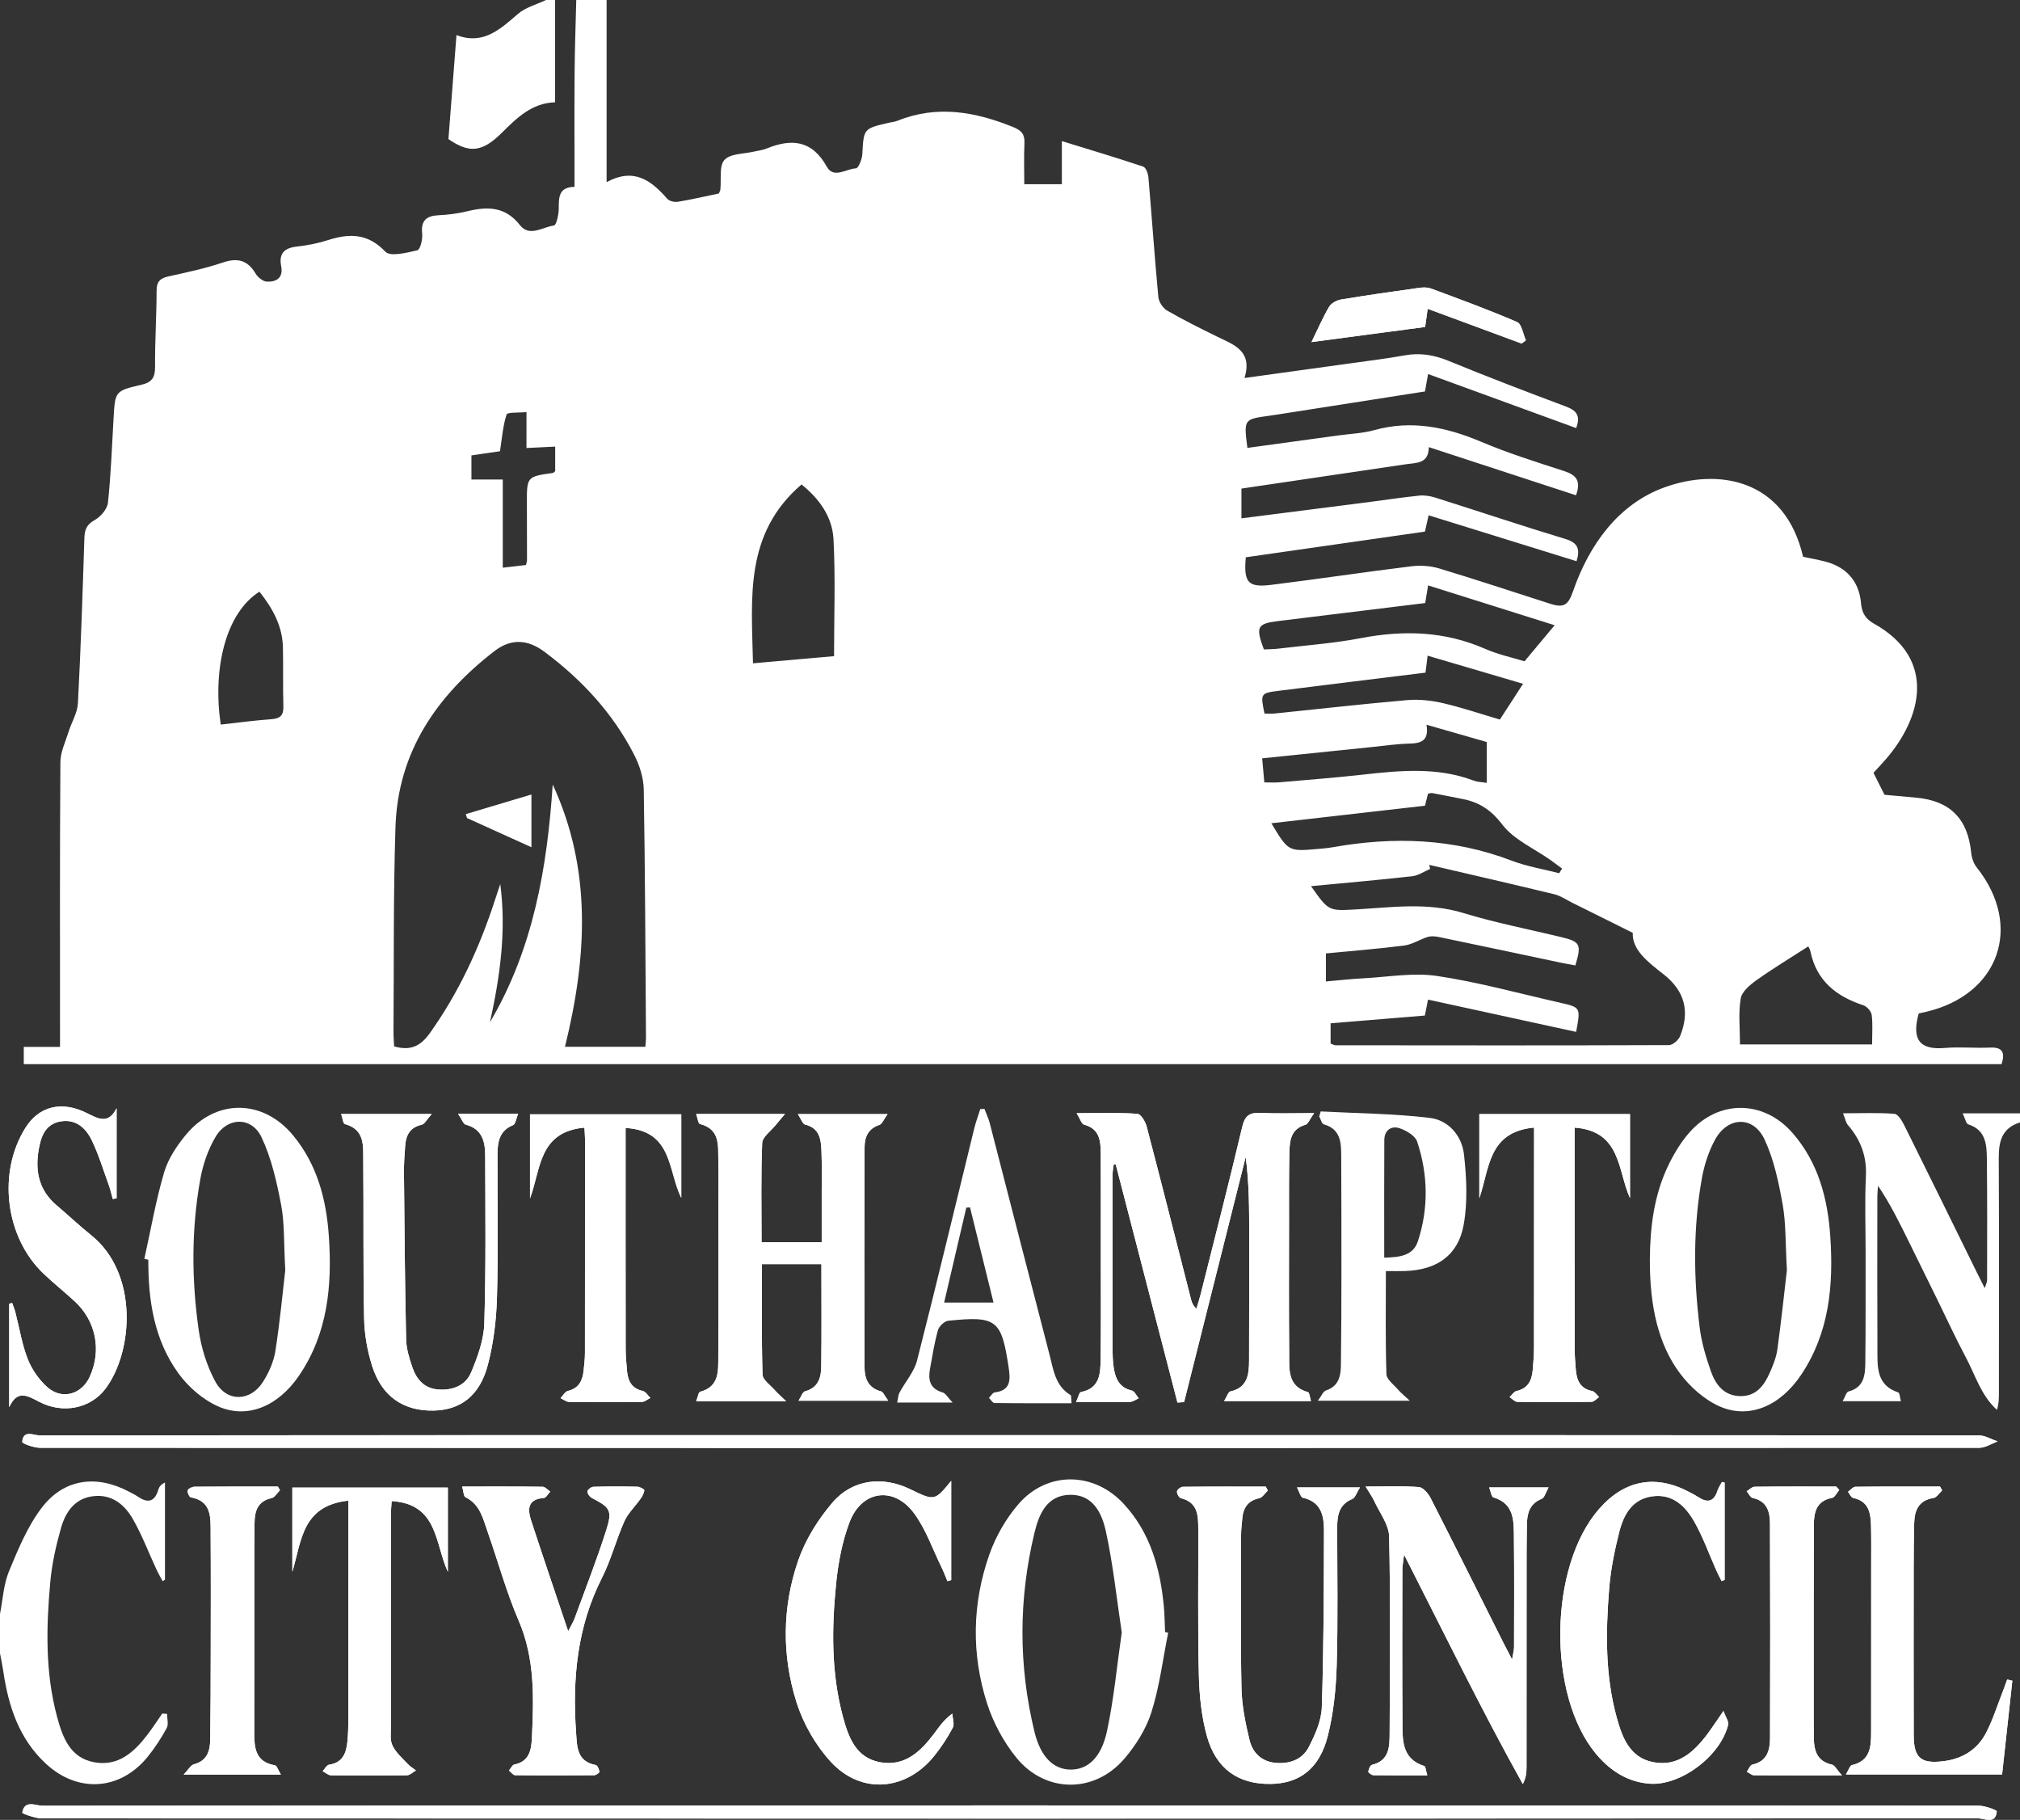 <?xml version="1.0" encoding="utf-8"?>
<!-- Generator: Adobe Illustrator 16.0.4, SVG Export Plug-In . SVG Version: 6.00 Build 0)  -->
<svg version="1.2" baseProfile="tiny" id="Layer_1" xmlns="http://www.w3.org/2000/svg" xmlns:xlink="http://www.w3.org/1999/xlink"
	 x="0px" y="0px" width="470.054px" height="423.399px" viewBox="0 0 470.054 423.399" xml:space="preserve">
<rect x="0" y="0" width="470.054" height="423.399" fill="#333333" stroke="none"/>
<path fill="#FFFFFF" d="M305.791,258.97c-4.941,0-8.697,0.14-12.438-0.049c-2.517-0.127-3.655,0.572-4.283,3.229
	c-3.084,13.033-6.427,26.006-9.689,38.996c-0.281,1.12-0.649,2.219-0.978,3.327c-0.868-0.831-1.075-1.491-1.246-2.161
	c-3.431-13.432-6.825-26.875-10.345-40.283c-0.295-1.127-1.364-2.857-2.166-2.909c-4.406-0.285-8.84-0.137-14.114-0.137
	c0.846,1.37,1.145,2.507,1.705,2.654c3.801,1.008,3.894,3.985,3.908,6.988c0.036,7.993,0.019,15.987,0.018,23.981
	c-0.002,7.875,0.059,15.753-0.047,23.627c-0.045,3.32-0.166,6.768-4.582,7.627c-0.402,0.078-0.604,1.18-1.147,2.334
	c4.598,0,8.575,0.041,12.549-0.039c0.684-0.014,1.357-0.542,2.036-0.832c-0.528-0.625-0.96-1.658-1.599-1.807
	c-2.962-0.688-3.845-2.869-4.228-5.431c-0.206-1.388-0.241-2.812-0.243-4.22c-0.021-13.519-0.021-27.037-0.008-40.557
	c0-0.807,0.178-1.613,0.272-2.422c0.157,0.016,0.314,0.029,0.472,0.045c4.786,18.461,9.572,36.921,14.357,55.382
	c0.516-0.04,1.03-0.079,1.545-0.118c4.778-19.008,9.557-38.016,14.334-57.023c0.812,6.145,0.814,12.179,0.812,18.213
	c-0.005,9.757,0.008,19.514-0.028,29.271c-0.013,3.189-0.391,6.179-4.344,7.062c-0.52,0.116-0.819,1.212-1.464,2.242
	c7.115,0,13.511,0,20.217,0c-0.285-0.916-0.352-1.978-0.686-2.069c-4.828-1.34-4.354-5.315-4.387-8.887
	c-0.092-10.109-0.045-20.219-0.037-30.329c0.003-5.525-0.036-11.052,0.082-16.573c0.059-2.744,0.342-5.471,3.75-6.426
	C304.389,261.51,304.734,260.449,305.791,258.97z"/>
<path fill="#FFFFFF" d="M161.993,326.022c6.904,0,13.33,0,20.951,0c-1.359-1.323-2.064-1.927-2.669-2.618
	c-1.021-1.17-2.797-2.372-2.833-3.603c-0.249-8.53-0.131-17.071-0.131-25.698c4.694,0,9.188,0,13.83,0
	c0,8.176,0.065,16.048-0.037,23.916c-0.034,2.562-0.757,4.881-3.786,5.671c-0.557,0.146-0.869,1.228-1.503,2.195
	c7.152,0,13.635,0,20.884,0c-0.85-1.129-1.176-2.046-1.707-2.186c-2.98-0.786-3.812-3.012-3.819-5.634
	c-0.045-17.049-0.043-34.1,0.013-51.149c0.007-2.345,0.799-4.33,3.415-5.191c0.696-0.229,1.089-1.376,1.935-2.526
	c-7.307,0-13.711,0-20.875,0c0.766,1.162,1.094,2.281,1.661,2.42c3.483,0.852,3.732,3.58,3.835,6.33
	c0.12,3.171,0.048,6.349,0.051,9.523c0.004,3.826,0.001,7.654,0.001,11.527c-4.981,0-9.389,0-13.994,0
	c0-7.852-0.164-15.473,0.146-23.074c0.058-1.42,2.01-2.77,3.104-4.139c0.567-0.709,1.167-1.391,2.201-2.616
	c-7.417,0-13.83,0-20.677,0c0.359,1.011,0.475,2.224,0.873,2.324c4.783,1.214,4.2,5.068,4.286,8.532
	c0.094,3.76,0.023,7.524,0.022,11.288c0,11.406,0.043,22.812-0.03,34.218c-0.021,3.367,0.31,7.05-4.215,8.266
	C162.512,323.91,162.376,325.059,161.993,326.022z"/>
<path fill="#FFFFFF" d="M235.034,333.883c-75.257,0-150.516-0.01-225.773,0.071c-1.412,0.001-3.895-1.401-4.083,1.514
	c-0.024,0.384,2.725,1.364,4.19,1.365c150.398,0.064,300.796,0.064,451.194-0.004c1.432-0.001,2.862-0.964,4.294-1.479
	c-1.467-0.489-2.933-1.405-4.399-1.407C385.314,333.874,310.175,333.883,235.034,333.883z"/>
<path fill="#FFFFFF" d="M234.978,420.034c-75.026,0-150.053-0.01-225.079,0.068c-1.646,0.002-4.203-1.45-4.717,1.614
	c-0.034,0.203,2.986,1.333,4.586,1.333c150.17,0.063,300.341,0.064,450.511-0.015c1.509-0.001,4.096,1.5,4.371-1.587
	c0.03-0.343-2.759-1.353-4.24-1.354C385.267,420.026,310.122,420.034,234.978,420.034z"/>
<path fill="#FFFFFF" d="M346.527,346.051c0.402,1.024,0.527,2.176,0.955,2.303c5.001,1.486,4.762,5.615,4.807,9.48
	c0.096,8.469,0.047,16.938,0.029,25.408c-0.003,0.705-0.221,1.41-0.459,2.836c-0.9-1.73-1.449-2.753-1.969-3.791
	c-5.641-11.246-11.246-22.512-16.965-33.717c-0.557-1.092-1.759-2.521-2.756-2.6c-3.818-0.306-7.676-0.125-12.391-0.125
	c0.965,1.607,1.59,2.459,2.021,3.399c1.247,2.724,3.394,5.46,3.454,8.23c0.332,15.284,0.176,30.579,0.115,45.87
	c-0.012,3.088-0.096,6.277-4.102,7.245c-0.414,0.101-0.789,1.011-0.859,1.586c-0.03,0.237,0.787,0.829,1.225,0.837
	c4.039,0.065,8.079,0.038,12.508,0.038c-0.361-1.193-0.4-2.082-0.691-2.174c-5.391-1.697-5.066-6.219-5.096-10.425
	c-0.082-11.763-0.038-23.525-0.022-35.289c0.001-0.824,0.181-1.648,0.395-3.48c9.409,18.452,18.009,36.138,27.636,53.393
	c0.748-1.468,0.861-2.695,0.861-3.923c0.013-15.174,0.004-30.348,0.012-45.521c0.002-3.646,0.003-7.293,0.072-10.938
	c0.049-2.585,0.603-4.854,3.436-5.976c0.676-0.269,0.958-1.53,1.613-2.667C355.385,346.051,351.196,346.051,346.527,346.051z"/>
<path fill="#FFFFFF" d="M301.813,346.05c0.579,1.075,0.849,2.294,1.356,2.403c4.202,0.906,4.928,4.133,4.92,7.531
	c-0.029,13.744-0.051,27.493-0.503,41.227c-0.102,3.122-1.558,6.368-3.028,9.231c-1.51,2.941-4.496,4.004-7.82,3.678
	c-3.221-0.316-5.261-2.378-5.96-5.248c-0.965-3.962-1.798-8.058-1.883-12.113c-0.25-11.865-0.11-23.739-0.096-35.608
	c0.001-1.289,0.171-2.576,0.282-3.863c0.214-2.478,1.278-4.154,3.924-4.727c0.768-0.166,1.355-1.167,2.025-1.785
	c-0.162-0.307-0.325-0.613-0.488-0.92c-6.437,0-12.873-0.024-19.31,0.049c-0.485,0.006-1.317,0.673-1.354,1.088
	c-0.045,0.511,0.486,1.458,0.926,1.564c4.018,0.977,4.018,4.137,4.029,7.243c0.044,11.282-0.137,22.569,0.135,33.847
	c0.115,4.768,0.605,9.662,1.871,14.237c2.117,7.658,7.316,11.222,14.738,11.149c6.815-0.065,11.48-3.526,13.416-11.222
	c1.332-5.295,1.895-10.876,2.057-16.351c0.316-10.686,0.117-21.388,0.115-32.083c0-2.845,0.419-5.367,3.524-6.642
	c0.672-0.276,0.983-1.433,1.78-2.687C311.279,346.05,306.869,346.05,301.813,346.05z"/>
<path fill="#FFFFFF" d="M106.585,259.098c0.888,1.309,1.222,2.407,1.802,2.559c3.78,0.984,4.505,3.898,4.515,7.088
	c0.042,13.048,0.196,26.104-0.205,39.142c-0.118,3.847-1.548,7.8-3.072,11.411c-1.274,3.023-4.275,4.228-7.641,3.973
	c-3.263-0.246-5.068-2.354-6.031-5.174c-0.715-2.093-1.402-4.316-1.449-6.496c-0.279-12.923-0.384-25.851-0.503-38.776
	c-0.02-2.11,0.132-4.226,0.292-6.331c0.185-2.434,1.14-4.217,3.823-4.818c0.719-0.161,1.228-1.264,2.341-2.498
	c-7.583,0-14.111,0-21.067,0c0.35,1.016,0.453,2.229,0.854,2.336c4.72,1.268,4.254,5.137,4.287,8.579
	c0.116,12.226-0.052,24.456,0.2,36.679c0.076,3.703,0.752,7.517,1.873,11.051c2.237,7.055,7.265,10.465,14.23,10.35
	c6.333-0.106,10.811-3.437,12.699-10.666c1.321-5.058,1.962-10.398,2.114-15.635c0.316-10.926,0.101-21.865,0.12-32.799
	c0.005-3.018,0.175-5.916,3.637-7.321c0.569-0.231,0.706-1.526,1.176-2.651C115.832,259.098,111.747,259.098,106.585,259.098z"/>
<path fill="#FFFFFF" d="M107.54,345.844c0.333,1.141,0.333,2.266,0.776,2.482c3.402,1.664,4.083,5.006,5.16,8.072
	c2.418,6.874,4.336,13.957,7.212,20.631c3.84,8.911,3.507,18.089,3.082,27.367c-0.13,2.833-0.649,5.429-4.102,6.131
	c-0.484,0.099-0.824,0.91-1.23,1.393c0.482,0.379,0.959,1.083,1.446,1.089c6.114,0.073,12.23,0.063,18.345,0.007
	c0.448-0.004,1.291-0.588,1.26-0.807c-0.079-0.573-0.464-1.496-0.861-1.571c-4.438-0.84-4.343-4.278-4.578-7.615
	c-0.876-12.475,0.25-24.556,6.039-35.962c2.116-4.17,3.276-8.816,5.189-13.105c0.856-1.92,2.518-3.474,3.755-5.235
	c0.423-0.602,0.838-1.315,0.897-2.009c0.021-0.24-1.042-0.812-1.618-0.825c-3.409-0.077-6.822-0.08-10.229,0.017
	c-0.501,0.016-1.349,0.668-1.381,1.077c-0.039,0.489,0.511,1.26,1.008,1.519c4.256,2.208,4.838,2.865,3.359,7.506
	c-2.209,6.935-4.876,13.725-7.377,20.564c-0.291,0.796-0.765,1.525-1.482,2.928c-3.039-9.049-5.883-17.381-8.616-25.749
	c-0.863-2.644-0.812-4.978,2.944-5.237c0.533-0.037,1.005-0.969,1.505-1.486c-0.591-0.394-1.179-1.119-1.775-1.128
	C120.181,345.812,114.093,345.844,107.54,345.844z"/>
<path fill="#FFFFFF" d="M27.133,257.82c-1.917,3.849-4.283,2.453-6.978,1.114c-5.84-2.901-11.072-1.546-14.192,3.386
	c-6.604,10.438-4.766,25.531,4.199,34.027c2.302,2.181,4.775,4.18,7.122,6.314c5.044,4.588,6.426,11.473,3.59,17.652
	c-1.894,4.126-6.465,5.439-9.869,2.407c-1.941-1.729-3.603-4.116-4.551-6.536c-1.357-3.465-1.937-7.232-2.875-10.865
	c-0.193-0.747-0.502-1.465-0.758-2.196c-0.227,0.066-0.454,0.134-0.681,0.199c0,8.024,0,16.048,0,24.071
	c1.853-4.064,4.132-2.771,6.891-1.308c5.572,2.959,12.093,1.616,15.569-3.071c6.435-8.674,7.643-26.855-3.452-35.703
	c-2.753-2.196-5.308-4.639-7.999-6.916c-4.021-3.4-4.997-7.8-4.175-12.741c0.518-3.117,1.478-6.14,5.151-6.763
	c3.576-0.605,5.896,1.602,7.265,4.465c1.608,3.363,2.698,6.977,3.972,10.497c0.363,1.002,0.585,2.056,0.873,3.085
	c0.298-0.047,0.598-0.096,0.896-0.143C27.133,271.805,27.133,264.813,27.133,257.82z"/>
<path fill="#FFFFFF" d="M81.07,349.125c0,1.682,0,2.838,0,3.994c0,15.639,0.005,31.278-0.01,46.916
	c-0.001,1.645-0.052,3.294-0.199,4.931c-0.246,2.735-0.988,5.094-4.291,5.594c-0.56,0.085-0.996,0.985-1.489,1.509
	c0.651,0.335,1.299,0.952,1.955,0.96c5.878,0.076,11.758,0.086,17.636-0.006c0.712-0.011,1.414-0.732,2.12-1.126
	c-0.653-0.506-1.39-0.935-1.943-1.533c-1.255-1.356-2.749-2.64-3.52-4.252c-0.61-1.277-0.367-2.999-0.369-4.523
	c-0.021-16.345-0.019-32.689-0.01-49.033c0-1.029,0.114-2.06,0.188-3.325c10.857,0.651,10.042,9.974,13.078,16.446
	c0-6.489,0-12.978,0-19.589c-12.288,0-24.321,0-36.191,0c0,6.71,0,13.159,0,19.61C70.179,358.546,70.23,350.268,81.07,349.125z"/>
<path fill="#FFFFFF" d="M221.347,344.524c-3.852,4.701-3.852,4.701-9.584,1.926c-6.366-3.081-13.377-2.325-18.049,3.132
	c-3.355,3.92-6.296,8.617-7.971,13.468c-3.731,10.806-3.833,22.096-0.399,32.973c1.572,4.982,4.433,9.986,7.958,13.834
	c7.099,7.746,17.612,6.807,24.166-1.428c1.604-2.015,3.048-4.197,4.242-6.474c0.442-0.843-0.047-2.174-0.111-3.282
	c-2.076,1.552-3.089,3.126-4.207,4.621c-3.159,4.221-6.886,7.767-12.651,6.683c-5.603-1.054-7.312-5.835-8.591-10.578
	c-2.736-10.145-2.618-20.509-1.599-30.829c0.48-4.862,1.405-9.837,3.123-14.387c2.834-7.503,10.363-8.523,15.09-2.034
	c2.714,3.727,4.279,8.293,6.334,12.494c0.511,1.044,0.914,2.141,1.367,3.213c0.294-0.085,0.588-0.169,0.883-0.254
	C221.347,360.049,221.347,352.495,221.347,344.524z"/>
<path fill="#FFFFFF" d="M401.32,344.911c-0.207-0.042-0.416-0.082-0.624-0.122c-0.349,0.666-0.805,1.299-1.029,2.006
	c-0.843,2.654-2.388,2.91-4.538,1.472c-0.584-0.392-1.222-0.706-1.842-1.041c-7.943-4.29-15.238-2.968-21.185,3.839
	c-11.696,13.388-12.099,43.202-0.764,56.912c0.524,0.634,1.078,1.247,1.665,1.822c3.037,2.98,6.607,4.871,10.908,5.181
	c7.152,0.516,16.431-6.385,18.224-13.692c0.192-0.784-0.577-1.805-1.085-3.235c-1.614,2.326-2.689,4.005-3.893,5.586
	c-3.129,4.109-6.868,7.426-12.466,6.333c-5.431-1.062-7.175-5.692-8.456-10.304c-2.748-9.893-2.59-20.023-1.775-30.124
	c0.357-4.422,1.256-8.843,2.35-13.152c1.012-3.989,2.972-7.616,7.645-8.268c4.814-0.672,7.805,2.331,9.883,6.032
	c2,3.562,3.385,7.468,5.055,11.216c0.373,0.836,0.811,1.644,1.217,2.465c0.237-0.092,0.475-0.182,0.711-0.273
	C401.32,360.013,401.32,352.462,401.32,344.911z"/>
<path fill="#FFFFFF" d="M468.272,391.027c-0.4-0.098-0.801-0.195-1.202-0.292c-0.365,1.002-0.709,2.014-1.101,3.007
	c-1.247,3.162-2.264,6.447-3.831,9.444c-2.03,3.881-5.489,6.014-9.884,6.557c-5.254,0.651-6.92-0.739-6.934-6.035
	c-0.032-13.057-0.021-26.112-0.008-39.169c0.003-3.41,0.024-6.821,0.122-10.23c0.084-2.967,1.051-5.249,4.467-5.794
	c0.753-0.12,1.361-1.147,2.036-1.758c-0.163-0.304-0.327-0.606-0.49-0.909c-6.562,0-13.125-0.031-19.687,0.053
	c-0.583,0.008-1.157,0.761-1.734,1.168c0.396,0.495,0.721,1.333,1.198,1.432c3.636,0.75,4.088,3.498,4.161,6.446
	c0.08,3.175,0.037,6.352,0.038,9.526c0.001,12.822,0.011,25.643-0.013,38.463c-0.006,3.39-0.141,6.728-4.466,7.713
	c-0.48,0.109-0.754,1.131-1.407,2.19c12.451,0,24.259,0,36.35,0C466.693,405.471,467.483,398.249,468.272,391.027z"/>
<path fill="#FFFFFF" d="M135.993,262.342c0.068,1.297,0.137,1.99,0.137,2.684c0.003,16.585,0.008,33.17-0.017,49.754
	c-0.002,1.405-0.168,2.814-0.322,4.215c-0.251,2.276-1.137,4-3.643,4.606c-0.668,0.161-1.149,1.099-1.716,1.681
	c0.672,0.305,1.341,0.863,2.018,0.871c5.645,0.071,11.292,0.072,16.937,0c0.656-0.01,1.305-0.604,1.957-0.926
	c-0.59-0.562-1.102-1.472-1.783-1.623c-2.531-0.562-3.435-2.266-3.642-4.565c-0.158-1.754-0.326-3.516-0.328-5.274
	c-0.026-15.879-0.016-31.758-0.018-47.637c0-1.135,0-2.27,0-3.708c11.026,0.649,9.82,10.024,12.959,16.265c0-6.465,0-12.93,0-19.439
	c-11.934,0-23.614,0-35.202,0c0,6.711,0,13.14,0,19.569C125.875,272.059,125.289,263.322,135.993,262.342z"/>
<path fill="#FFFFFF" d="M379.303,259.191c-11.759,0-23.435,0-35.063,0c0,6.656,0,13.121,0,19.586
	c2.388-6.881,2.001-15.439,12.737-16.447c0,1.581,0,2.731,0,3.882c0,15.751,0.008,31.501-0.015,47.251
	c-0.003,1.759-0.142,3.521-0.297,5.274c-0.212,2.402-1.077,4.286-3.765,4.878c-0.613,0.135-1.08,0.934-1.615,1.427
	c0.598,0.382,1.189,1.087,1.791,1.097c5.758,0.084,11.52,0.084,17.277-0.002c0.592-0.009,1.175-0.729,1.762-1.118
	c-0.542-0.485-1.022-1.28-1.635-1.4c-2.732-0.538-3.559-2.455-3.778-4.845c-0.161-1.752-0.276-3.516-0.278-5.274
	c-0.021-15.751-0.014-31.501-0.014-47.252c0-1.153,0-2.308,0-3.91c10.883,0.826,9.963,9.96,12.893,16.415
	C379.303,272.307,379.303,265.862,379.303,259.191z"/>
<path fill="#FFFFFF" d="M65.361,412.852c-0.642-1.041-0.931-2.077-1.381-2.152c-4.584-0.769-4.826-4.108-4.817-7.709
	c0.025-9.751,0.001-19.503,0.008-29.254c0.004-6.461-0.005-12.923,0.059-19.384c0.027-2.756,0.701-5.101,3.958-5.817
	c0.755-0.167,1.319-1.202,1.972-1.837c-0.168-0.283-0.337-0.566-0.506-0.85c-6.444,0-12.889-0.021-19.332,0.036
	c-0.578,0.005-1.468,0.399-1.634,0.834c-0.159,0.416,0.356,1.564,0.714,1.631c4.904,0.902,4.586,4.721,4.611,8.232
	c0.066,9.516,0.038,19.031,0.021,28.548c-0.012,6.578-0.026,13.157-0.125,19.733c-0.04,2.627-0.807,4.837-3.812,5.61
	c-0.692,0.179-1.18,1.148-2.363,2.378C50.759,412.852,57.739,412.852,65.361,412.852z"/>
<path fill="#FFFFFF" d="M427.991,346.646c-0.236-0.267-0.473-0.533-0.709-0.801c-6.333,0-12.666-0.029-18.997,0.049
	c-0.615,0.008-1.221,0.688-1.831,1.055c0.475,0.544,0.87,1.451,1.436,1.572c3.257,0.698,3.973,3.142,3.983,5.842
	c0.066,16.678,0.069,33.356,0.014,50.034c-0.01,2.823-0.698,5.395-4.109,6.14c-0.525,0.115-0.864,1.082-1.289,1.654
	c0.563,0.291,1.125,0.829,1.69,0.835c6.438,0.06,12.875,0.038,20.453,0.038c-1.229-1.371-1.688-2.381-2.338-2.522
	c-3.357-0.731-4.16-3.108-4.21-6.036c-0.05-3.054-0.037-6.107-0.037-9.161c0.004-13.508-0.009-27.016,0.036-40.523
	c0.01-2.974,0.569-5.646,4.237-6.336C426.969,348.363,427.439,347.283,427.991,346.646z"/>
<path fill="#FFFFFF" d="M305.179,79.591c9.433-1.256,17.899-2.385,26.45-3.524c0.201-1.441,0.372-2.653,0.594-4.225
	c7.485,2.769,14.676,5.428,21.866,8.087c0.328-0.255,0.655-0.51,0.983-0.765c-0.666-1.461-0.964-3.77-2.058-4.244
	c-6.572-2.846-13.315-5.298-20.033-7.799c-0.83-0.31-1.866-0.274-2.771-0.147c-6.053,0.846-12.104,1.703-18.131,2.708
	c-1.013,0.168-2.281,0.84-2.779,1.67C307.873,73.736,306.779,76.319,305.179,79.591z"/>
<path fill-rule="evenodd" fill="#FFFFFF" d="M141.157,0c0,13.843,0,27.687,0,42.37c6.452-3.475,10.42-0.321,14.115,3.879
	c0.488,0.555,1.706,0.825,2.497,0.693c3.23-0.538,6.425-1.283,9.497-1.924c0.187-0.442,0.335-0.65,0.359-0.872
	c0.258-2.384-0.336-5.541,0.965-6.947c1.395-1.508,4.568-1.375,6.967-1.953c0.914-0.22,1.882-0.303,2.74-0.655
	c5.832-2.392,10.638-2.05,14.091,4.178c1.6,2.886,4.527,0.488,6.799,0.395c0.556-0.022,1.406-2.099,1.471-3.268
	c0.331-5.961,0.256-5.965,6.111-7.324c0.687-0.159,1.415-0.211,2.06-0.471c9.222-3.719,18.097-2.117,26.955,1.467
	c2.016,0.816,2.704,1.761,2.603,3.83c-0.149,3.046-0.039,6.104-0.039,9.456c2.909,0,5.63,0,8.745,0c0-3.115,0-6.118,0-10.03
	c6.726,2.076,12.869,3.905,18.941,5.945c0.634,0.213,1.13,1.653,1.209,2.566c0.797,9.252,1.433,18.519,2.301,27.764
	c0.105,1.129,1.062,2.583,2.047,3.155c3.76,2.178,7.666,4.112,11.569,6.031c3.889,1.912,8.389,3.275,6.437,9.656
	c8.872-1.226,17.102-2.355,25.327-3.504c3.958-0.553,7.932-1.035,11.861-1.75c3.591-0.654,6.861-0.145,10.257,1.251
	c9.021,3.712,18.141,7.19,27.277,10.613c2.394,0.896,3.596,2.039,2.452,5.043c-11.396-4.159-22.781-8.314-34.453-12.574
	c-0.296,1.649-0.493,2.75-0.728,4.053c-10.375,1.623-20.694,3.238-31.014,4.852c-1.742,0.272-3.482,0.557-5.229,0.798
	c-5.932,0.818-5.932,0.812-5.08,7.482c7.035-0.965,14.075-1.928,21.113-2.897c2.797-0.385,5.674-0.482,8.369-1.23
	c8.732-2.423,16.84-0.712,24.969,2.724c6.268,2.649,12.802,4.695,19.285,6.801c2.744,0.892,3.973,2.235,2.731,5.625
	c-11.279-3.689-22.589-7.389-34.252-11.204c-0.03,3.909-2.872,3.624-5.342,3.986c-12.677,1.861-25.35,3.748-38.257,5.66
	c0,2.273,0,4.429,0,6.923c9.938-1.267,19.703-2.507,29.466-3.76c3.966-0.509,7.919-1.12,11.894-1.525
	c1.235-0.125,2.582,0.089,3.777,0.467c10.089,3.187,20.123,6.553,30.248,9.617c2.86,0.866,3.492,2.288,2.597,5.174
	c-11.415-3.542-22.78-7.07-34.425-10.685c-0.371,1.639-0.615,2.721-0.859,3.798c-13.946,1.998-27.867,3.993-41.68,5.973
	c-0.535,5.893,0.516,7.087,5.963,6.41c10.85-1.35,21.665-2.975,32.517-4.311c2.132-0.262,4.479-0.115,6.528,0.502
	c8.666,2.609,17.254,5.474,25.876,8.229c3.192,1.021,4.167,0.233,5.273-2.955c3.776-10.885,10.571-20.219,21.147-24.098
	c12.441-4.563,28.116-2.195,32.373,16.098c2.158,0.495,4.389,0.788,6.46,1.527c4.303,1.535,6.647,4.852,7.021,9.296
	c0.191,2.291,1.116,3.68,2.996,4.729c14.819,8.274,11.02,22.034,2.836,31.495c-0.918,1.062-1.888,2.08-2.93,3.224
	c0.75,1.495,1.58,3.15,2.562,5.106c2.28,0.209,4.804,0.448,7.328,0.67c7.916,0.697,12.069,4.898,12.848,12.814
	c0.117,1.19,0.572,2.527,1.307,3.448c10.826,13.6,5.217,29.592-11.83,33.572c-0.571,0.133-1.145,0.253-1.687,0.373
	c-1.718,6.166,0.314,8.512,6.018,8.03c3.503-0.296,7.058,0.067,10.58-0.091c2.896-0.129,3.547,1.119,2.68,3.858
	c-153.27,0-306.605,0-460.233,0c0-1.185,0-2.391,0-4.011c2.713,0,5.354,0,8.434,0c0-1.779,0-3.154,0-4.529
	c0-20.584-0.062-41.168,0.086-61.751c0.017-2.325,1.163-4.658,1.878-6.958c0.704-2.261,2.084-4.457,2.204-6.732
	c0.673-12.801,1.087-25.616,1.501-38.429c0.062-1.934,0.521-3.131,2.385-4.169c1.388-0.774,2.938-2.55,3.095-4.021
	c0.698-6.531,0.93-13.114,1.311-19.679c0.361-6.211,0.313-6.372,6.395-7.762c2.608-0.596,3.281-1.75,3.262-4.281
	c-0.044-5.877,0.347-11.757,0.356-17.635c0.004-2.078,0.805-2.879,2.715-3.306c4.243-0.947,8.53-1.829,12.636-3.221
	c3.432-1.163,5.782-0.625,7.667,2.522c0.525,0.877,1.703,1.861,2.624,1.904c2.237,0.107,3.878-0.875,3.346-3.599
	c-0.581-2.976,0.757-4.241,3.667-4.559c2.442-0.267,4.902-0.759,7.241-1.504c4.996-1.591,9.256-1.604,13.333,2.698
	c1.157,1.221,4.986,0.243,7.45-0.327c0.665-0.154,1.258-2.559,1.121-3.848c-0.334-3.128,1.004-4.184,3.902-4.313
	c2.222-0.1,4.468-0.406,6.629-0.928c4.707-1.139,8.827-1.104,12.226,3.246c2.204,2.82,5.296,0.425,7.91,0.07
	c0.559-0.076,1.108-2.516,1.115-3.87c0.012-2.631-0.066-5.075,3.671-5.109c0-9.003-0.048-17.81,0.018-26.615
	c0.042-5.622,0.25-11.244,0.384-16.866C136.452,0,138.805,0,141.157,0z M131.471,243.537c6.541,0,12.562,0,18.71,0
	c0.062-0.872,0.141-1.443,0.137-2.015c-0.135-19.286-0.193-38.573-0.517-57.856c-0.045-2.706-0.972-5.606-2.218-8.043
	c-4.958-9.694-12.184-17.484-20.891-23.985c-3.944-2.945-7.826-3.104-11.644-0.153c-13.438,10.386-22.461,23.458-23.023,40.945
	c-0.51,15.863-0.342,31.748-0.459,47.623c-0.008,1.145,0.093,2.291,0.14,3.381c3.757,1.115,6.153-0.037,8.288-3.028
	c6.696-9.388,11.465-19.675,15.039-30.573c0.456-1.387,0.918-2.773,1.377-4.16c1.458,10.983-0.075,21.581-2.396,32.148
	c10.065-17.043,13.311-35.88,14.602-55.304C137.794,202.377,136.598,222.688,131.471,243.537z M309.633,242.796
	c0.521,0.179,0.842,0.386,1.165,0.386c25.86,0.027,51.721,0.061,77.581-0.039c0.887-0.004,2.209-1.166,2.582-2.088
	c2.326-5.778,1.068-10.538-3.859-14.392c-3.69-2.886-7.339-5.68-7.162-9.641c-5.258-2.616-9.689-4.825-14.127-7.025
	c-1.363-0.677-2.675-1.598-4.123-1.949c-9.684-2.348-19.399-4.572-29.105-6.837c0.068,0.317,0.135,0.635,0.202,0.952
	c-1.386,0.586-2.73,1.535-4.163,1.696c-7.75,0.869-15.523,1.543-23.547,2.309c4.062,5.771,4.062,5.769,10.311,5.418
	c8.405-0.473,16.756-1.736,25.157,0.834c7.401,2.264,15.046,3.735,22.583,5.554c4.643,1.12,4.934,1.652,3.459,6.631
	c-1.129-0.211-2.279-0.404-3.421-0.644c-9.427-1.987-18.85-3.996-28.282-5.955c-0.854-0.177-1.836-0.27-2.645-0.024
	c-1.844,0.561-3.566,1.744-5.428,1.985c-6.031,0.781-12.104,1.25-18.275,1.851c0,2.333,0,4.344,0,6.516
	c3.117-0.268,5.92-0.588,8.73-0.732c5.727-0.295,11.588-1.37,17.158-0.54c9.619,1.433,19.062,4.063,28.574,6.21
	c4.839,1.092,4.834,1.109,3.766,6.797c-11.477-2.5-22.949-5-34.464-7.509c-0.317,1.597-0.515,2.591-0.735,3.708
	c-7.385,0.607-14.595,1.202-21.932,1.807C309.633,239.88,309.633,241.341,309.633,242.796z M194.086,152.654
	c0-9.367,0.338-18.303-0.129-27.195c-0.271-5.14-3.209-9.353-7.441-12.75c-13.379,11.472-11.617,26.512-11.295,41.612
	C181.574,153.76,187.615,153.227,194.086,152.654z M361.765,145.461c-9.835-3.095-19.523-6.145-29.445-9.268
	c-0.272,1.643-0.458,2.763-0.681,4.106c-11.434,1.399-22.838,2.785-34.239,4.195c-4.872,0.602-5.252,1.345-3.297,6.593
	c1.071-0.055,2.227-0.046,3.364-0.183c6.41-0.768,12.879-1.23,19.206-2.441c9.924-1.9,19.486-1.634,28.873,2.472
	c3.159,1.382,6.604,2.108,9.21,2.915C357.285,150.823,359.348,148.354,361.765,145.461z M362.834,203.157
	c0.219-0.364,0.439-0.729,0.659-1.094c-0.925-0.677-1.84-1.368-2.775-2.03c-3.792-2.678-8.456-4.687-11.143-8.207
	c-2.63-3.446-5.413-5.216-9.331-5.958c-2.31-0.438-4.61-0.926-6.922-1.356c-0.312-0.058-0.661,0.086-1.025,0.143
	c-0.258,1.024-0.503,2-0.703,2.795c-12.022,1.373-23.756,2.712-35.746,4.081c3.891,6.506,4.006,6.572,10.49,6.006
	c1.289-0.112,2.584-0.212,3.855-0.438c14.121-2.505,27.985-2.055,41.561,3.129C355.303,201.583,359.133,202.201,362.834,203.157z
	 M404.894,242.989c10.477,0,20.428,0,30.742,0c0-2.456,0.182-4.687-0.092-6.86c-0.105-0.84-1.105-1.975-1.938-2.248
	c-6.284-2.064-10.883-5.664-12.305-12.487c-0.143-0.684-0.573-1.308-0.524-1.203c-4.181,2.696-8.198,5.118-12.01,7.829
	c-1.525,1.085-3.434,2.669-3.701,4.271C404.499,235.691,404.894,239.254,404.894,242.989z M331.715,156.492
	c-11.517,1.422-22.714,2.788-33.907,4.193c-4.532,0.569-4.528,0.606-3.565,5.323c0.777,0,1.584,0.069,2.374-0.011
	c10.295-1.05,20.577-2.228,30.886-3.118c2.725-0.236,5.597,0.088,8.273,0.708c4.438,1.028,8.771,2.503,13.246,3.819
	c1.771-2.73,3.421-5.275,5.398-8.324c-7.977-2.349-14.986-4.412-22.215-6.54C332.008,154.128,331.881,155.156,331.715,156.492z
	 M294.207,182.024c1.309,0,2.354,0.077,3.385-0.012c6.438-0.561,12.884-1.053,19.305-1.768c8.786-0.979,17.534-1.869,26.091,1.385
	c0.821,0.312,1.762,0.308,2.978,0.504c0-3.263,0-6.25,0-9.5c-4.508-1.293-9.073-2.604-14.025-4.026
	c0.637,3.786-1.3,4.334-4.024,4.397c-2.929,0.067-5.85,0.505-8.771,0.804c-8.382,0.857-16.763,1.725-25.438,2.62
	C293.892,178.512,294.043,180.205,294.207,182.024z M51.362,168.575c3.914-0.431,7.838-0.967,11.78-1.252
	c2.069-0.15,2.864-0.899,2.8-3.016c-0.138-4.572,0-9.151-0.108-13.725c-0.119-5.028-2.447-9.122-5.461-12.929
	C52.497,142.635,49.448,155.524,51.362,168.575z M122.514,95.868c-1.867,0.196-4.45-0.005-4.635,0.567
	c-0.864,2.678-1.067,5.57-1.531,8.544c-2.153,0.315-4.431,0.649-6.644,0.973c0,1.964,0,3.632,0,5.605c2.492,0,4.664,0,7.292,0
	c0,6.94,0,13.57,0,20.521c2.19-0.254,3.866-0.449,5.403-0.627c0.143-0.647,0.237-0.876,0.237-1.105
	c-0.001-4.349-0.006-8.697-0.026-13.046c-0.03-6.409-0.036-6.405,6.037-7.269c0.198-0.028,0.364-0.278,0.546-0.426
	c0-1.839,0-3.666,0-5.7c-2.273,0.111-4.297,0.21-6.679,0.327C122.514,101.324,122.514,98.784,122.514,95.868z"/>
<path fill-rule="evenodd" fill="#FFFFFF" d="M470.054,261.141c-4.143,1.253-4.963,4.336-4.943,8.236
	c0.092,18.233,0.037,36.466,0.034,54.699c0,1.256,0,2.514-0.458,3.93c-3.714-3.367-5.03-8.084-7.244-12.23
	c-2.38-4.457-4.483-9.062-6.714-13.6c-2.178-4.434-4.363-8.861-6.543-13.293c-2.157-4.383-4.311-8.766-7.167-13.004
	c-0.056,0.864-0.161,1.729-0.161,2.595c-0.009,11.763-0.04,23.526,0.019,35.288c0.021,4.097-0.361,8.475,4.858,10.195
	c0.336,0.111,0.361,1.166,0.603,2.042c-4.48,0-8.668,0-13.558,0c0.593-1.031,0.854-2.137,1.365-2.269
	c3.619-0.935,3.881-3.812,3.913-6.67c0.098-8.586,0.059-17.174,0.067-25.761c0.006-5.882-0.217-11.774,0.071-17.642
	c0.228-4.66-1.216-8.478-4.188-11.911c-0.469-0.54-0.591-1.381-1.138-2.74c4.349,0,8.174-0.167,11.963,0.128
	c0.846,0.066,1.78,1.648,2.311,2.712c5.661,11.367,11.248,22.771,16.856,34.164c0.518,1.05,1.052,2.091,1.85,3.676
	c0.29-0.954,0.545-1.405,0.546-1.855c0.011-9.41,0.054-18.821-0.055-28.231c-0.039-3.314-0.229-6.705-4.32-8.011
	c-0.529-0.169-0.729-1.366-1.315-2.565c4.915,0,9.132,0,13.349,0C470.054,259.729,470.054,260.436,470.054,261.141z"/>
<path fill-rule="evenodd" fill="#FFFFFF" d="M0,375.479c0.659-3.316,0.818-6.841,2.088-9.904c2.132-5.144,4.322-10.491,7.664-14.852
	c5.159-6.73,12.736-7.67,20.224-3.704c0.728,0.386,1.478,0.741,2.155,1.202c2.347,1.596,3.901,1.12,4.713-1.66
	c0.182-0.624,0.584-1.183,1.545-1.666c0,7.538,0,15.077,0,22.616c-0.182,0.115-0.364,0.229-0.546,0.344
	c-0.473-0.887-0.989-1.755-1.413-2.666c-1.825-3.931-3.363-8.023-5.508-11.769c-1.934-3.377-4.898-5.842-9.215-5.332
	c-4.375,0.516-6.476,3.733-7.533,7.476c-1.145,4.05-2.081,8.227-2.464,12.407c-0.966,10.561-1.216,21.149,1.594,31.525
	c1.286,4.747,3.028,9.486,8.656,10.498c5.609,1.01,9.288-2.394,12.401-6.492c1.193-1.57,2.27-3.23,3.399-4.849
	c0.372,0.027,0.743,0.056,1.115,0.083c0,1.111,0.393,2.438-0.076,3.294c-1.291,2.358-2.779,4.653-4.479,6.737
	c-6.34,7.772-16.131,8.454-23.562,1.636c-6.318-5.797-8.8-13.434-10.004-21.634c-0.202-1.38-0.5-2.744-0.754-4.116
	C0,381.596,0,378.537,0,375.479z"/>
<path fill-rule="evenodd" fill="#FFFFFF" d="M129.159,0c0,7.843,0,15.687,0,23.797c-5.39,0.167-8.878,3.619-12.41,7.12
	c-4.625,4.585-7.6,4.745-12.398,1.441c0.628-8.122,1.226-15.864,1.87-24.197c6.138,2.371,10.106-1.289,14.291-4.912
	c1.78-1.541,4.33-2.193,6.53-3.249C127.748,0,128.453,0,129.159,0z"/>
<path fill-rule="evenodd" fill="#FFFFFF" d="M305.791,258.97c-1.057,1.479-1.402,2.54-2,2.708c-3.408,0.955-3.691,3.682-3.75,6.426
	c-0.118,5.521-0.079,11.048-0.082,16.573c-0.008,10.11-0.055,20.22,0.037,30.329c0.032,3.571-0.441,7.547,4.387,8.887
	c0.334,0.092,0.4,1.153,0.686,2.069c-6.706,0-13.102,0-20.217,0c0.645-1.03,0.944-2.126,1.464-2.242
	c3.953-0.883,4.331-3.872,4.344-7.062c0.036-9.758,0.023-19.515,0.028-29.271c0.002-6.034,0-12.068-0.812-18.213
	c-4.777,19.008-9.556,38.016-14.334,57.023c-0.515,0.039-1.029,0.078-1.545,0.118c-4.785-18.461-9.571-36.921-14.357-55.382
	c-0.157-0.016-0.314-0.029-0.472-0.045c-0.095,0.809-0.272,1.615-0.272,2.422c-0.014,13.52-0.013,27.038,0.008,40.557
	c0.002,1.408,0.037,2.832,0.243,4.22c0.383,2.562,1.266,4.743,4.228,5.431c0.639,0.148,1.07,1.182,1.599,1.807
	c-0.679,0.29-1.353,0.818-2.036,0.832c-3.975,0.08-7.951,0.039-12.549,0.039c0.543-1.154,0.746-2.256,1.147-2.334
	c4.416-0.859,4.537-4.307,4.582-7.627c0.105-7.874,0.045-15.752,0.047-23.627c0.001-7.994,0.019-15.988-0.018-23.981
	c-0.014-3.003-0.106-5.98-3.908-6.988c-0.56-0.147-0.858-1.284-1.705-2.654c5.274,0,9.708-0.148,14.114,0.137
	c0.802,0.052,1.871,1.782,2.166,2.909c3.52,13.408,6.914,26.852,10.345,40.283c0.171,0.67,0.378,1.33,1.246,2.161
	c0.328-1.108,0.696-2.207,0.978-3.327c3.263-12.99,6.605-25.963,9.689-38.996c0.628-2.657,1.767-3.356,4.283-3.229
	C297.094,259.109,300.85,258.97,305.791,258.97z"/>
<path fill-rule="evenodd" fill="#FFFFFF" d="M161.993,326.022c0.383-0.964,0.519-2.112,0.934-2.224
	c4.525-1.216,4.194-4.898,4.215-8.266c0.073-11.405,0.029-22.812,0.03-34.218c0-3.764,0.071-7.528-0.022-11.288
	c-0.086-3.464,0.497-7.318-4.286-8.532c-0.398-0.101-0.514-1.313-0.873-2.324c6.847,0,13.261,0,20.677,0
	c-1.034,1.226-1.634,1.907-2.201,2.616c-1.094,1.369-3.046,2.719-3.104,4.139c-0.311,7.602-0.146,15.223-0.146,23.074
	c4.604,0,9.012,0,13.994,0c0-3.873,0.003-7.701-0.001-11.527c-0.003-3.175,0.068-6.353-0.051-9.523
	c-0.104-2.75-0.352-5.479-3.835-6.33c-0.567-0.139-0.895-1.258-1.661-2.42c7.165,0,13.568,0,20.875,0
	c-0.845,1.15-1.239,2.297-1.935,2.526c-2.616,0.861-3.408,2.847-3.415,5.191c-0.056,17.05-0.059,34.101-0.013,51.149
	c0.007,2.622,0.839,4.848,3.819,5.634c0.531,0.14,0.856,1.057,1.707,2.186c-7.25,0-13.732,0-20.884,0
	c0.634-0.968,0.946-2.05,1.503-2.195c3.029-0.79,3.752-3.108,3.786-5.671c0.103-7.868,0.037-15.74,0.037-23.916
	c-4.642,0-9.136,0-13.83,0c0,8.627-0.118,17.168,0.131,25.698c0.036,1.23,1.812,2.433,2.833,3.603
	c0.604,0.691,1.31,1.295,2.669,2.618C175.323,326.022,168.896,326.022,161.993,326.022z"/>
<path fill-rule="evenodd" fill="#FFFFFF" d="M271.836,379.854c-1.241,6.177-2.008,12.503-3.894,18.477
	c-1.233,3.905-3.617,7.702-6.31,10.84c-6.971,8.127-18.399,8.058-25.148-0.279c-2.957-3.654-5.356-8.101-6.792-12.578
	c-3.684-11.488-3.479-23.229,0.516-34.612c1.48-4.218,3.866-8.396,6.789-11.772c6.702-7.742,17.546-7.568,24.504-0.041
	c6.193,6.699,8.479,15.006,9.325,23.826c0.19,1.984,0.192,3.986,0.282,5.98C271.352,379.747,271.594,379.8,271.836,379.854z
	 M261.031,379.803c-1.152-7.67-1.984-15.615-3.659-23.378c-0.901-4.177-2.871-8.721-8.337-8.657
	c-5.401,0.062-7.26,4.482-8.291,8.744c-3.733,15.436-3.772,30.977-0.018,46.409c1.453,5.972,4.517,8.713,8.336,8.773
	c3.96,0.063,7.176-2.657,8.526-8.911C259.191,395.365,259.885,387.75,261.031,379.803z"/>
<path fill-rule="evenodd" fill="#FFFFFF" d="M235.034,333.883c75.141,0,150.281-0.009,225.421,0.061
	c1.467,0.002,2.933,0.918,4.399,1.407c-1.432,0.515-2.862,1.478-4.294,1.479c-150.397,0.068-300.796,0.068-451.194,0.004
	c-1.465-0.001-4.214-0.981-4.19-1.365c0.188-2.915,2.672-1.513,4.083-1.514C84.518,333.873,159.776,333.883,235.034,333.883z"/>
<path fill-rule="evenodd" fill="#FFFFFF" d="M234.978,420.034c75.144,0,150.289-0.008,225.432,0.061
	c1.481,0.001,4.271,1.011,4.24,1.354c-0.275,3.087-2.862,1.586-4.371,1.587c-150.17,0.079-300.341,0.078-450.511,0.015
	c-1.6,0-4.62-1.13-4.586-1.333c0.514-3.064,3.07-1.612,4.717-1.614C84.925,420.024,159.952,420.034,234.978,420.034z"/>
<path fill-rule="evenodd" fill="#FFFFFF" d="M33.59,292.871c1.488-6.715,2.664-13.522,4.599-20.106
	c0.929-3.157,2.94-6.185,5.076-8.763c7-8.451,17.93-8.316,24.927,0.131c5.634,6.803,7.751,14.929,8.336,23.519
	c0.78,11.456-0.25,22.597-6.968,32.429c-4.842,7.088-11.987,10.119-18.788,7.125c-3.548-1.562-6.934-4.513-9.237-7.677
	c-5.667-7.786-7.056-16.994-7.02-26.444C34.207,293.014,33.898,292.941,33.59,292.871z M66.382,295.489
	c-0.363-6.5-0.151-10.927-0.96-15.158c-1.025-5.354-2.246-10.851-4.557-15.729c-2.309-4.874-7.937-4.781-10.711-0.099
	c-1.751,2.955-2.937,6.443-3.547,9.841c-2.093,11.652-2.036,23.421-0.369,35.105c0.584,4.099,1.891,8.312,3.849,11.943
	c2.624,4.863,8.172,4.754,11.126,0.074c1.351-2.14,2.477-4.652,2.863-7.128C65.161,307.395,65.809,300.381,66.382,295.489z"/>
<path fill-rule="evenodd" fill="#FFFFFF" d="M383.924,293.061c0.041-7.588,0.969-15.035,4.298-21.941
	c1.312-2.721,2.932-5.408,4.919-7.664c6.776-7.689,17.277-7.577,24.009,0.161c5.978,6.872,8.161,15.212,8.761,24.06
	c0.767,11.334-0.223,22.354-6.758,32.135c-4.869,7.287-12.094,10.424-18.996,7.389c-3.545-1.561-6.877-4.543-9.23-7.686
	C385.852,312.735,383.887,303.833,383.924,293.061z M415.813,295.492c-0.367-6.371-0.206-10.902-0.989-15.265
	c-0.922-5.144-2.023-10.438-4.211-15.125c-2.597-5.562-8.553-5.383-11.523,0.051c-1.492,2.728-2.504,5.864-3.055,8.937
	c-2.066,11.539-1.955,23.171-0.519,34.766c0.429,3.459,1.454,6.895,2.619,10.197c1.091,3.09,3.04,5.682,6.802,5.752
	c3.79,0.069,5.623-2.541,6.947-5.562c0.749-1.71,1.471-3.517,1.719-5.346C414.522,307.16,415.238,300.396,415.813,295.492z"/>
<path fill-rule="evenodd" fill="#FFFFFF" d="M346.527,346.051c4.669,0,8.857,0,13.828,0c-0.655,1.137-0.938,2.398-1.613,2.667
	c-2.833,1.122-3.387,3.391-3.436,5.976c-0.069,3.646-0.07,7.293-0.072,10.938c-0.008,15.174,0.001,30.348-0.012,45.521
	c0,1.228-0.113,2.455-0.861,3.923c-9.627-17.255-18.227-34.94-27.636-53.393c-0.214,1.832-0.394,2.656-0.395,3.48
	c-0.016,11.764-0.06,23.526,0.022,35.289c0.029,4.206-0.295,8.728,5.096,10.425c0.291,0.092,0.33,0.98,0.691,2.174
	c-4.429,0-8.469,0.027-12.508-0.038c-0.438-0.008-1.255-0.6-1.225-0.837c0.07-0.575,0.445-1.485,0.859-1.586
	c4.006-0.968,4.09-4.157,4.102-7.245c0.061-15.291,0.217-30.586-0.115-45.87c-0.061-2.771-2.207-5.507-3.454-8.23
	c-0.431-0.94-1.056-1.792-2.021-3.399c4.715,0,8.572-0.181,12.391,0.125c0.997,0.079,2.199,1.508,2.756,2.6
	c5.719,11.205,11.324,22.471,16.965,33.717c0.52,1.038,1.068,2.061,1.969,3.791c0.238-1.426,0.456-2.131,0.459-2.836
	c0.018-8.47,0.066-16.939-0.029-25.408c-0.045-3.865,0.194-7.994-4.807-9.48C347.055,348.227,346.93,347.075,346.527,346.051z"/>
<path fill-rule="evenodd" fill="#FFFFFF" d="M322.494,295.715c0,8.316-0.124,16.158,0.129,23.987
	c0.04,1.245,1.746,2.466,2.747,3.641c0.562,0.66,1.261,1.204,2.687,2.542c-7.671,0-14.152,0-21.398,0
	c0.828-1.088,1.221-2.173,1.9-2.397c2.973-0.986,3.436-3.351,3.471-5.901c0.096-7.056,0.112-14.113,0.119-21.169
	c0.008-9.174-0.008-18.348-0.047-27.521c-0.014-3.142-0.157-6.218-4.045-7.313c-0.494-0.139-0.727-1.204-1.078-1.841
	c0.117-0.389,0.234-0.777,0.354-1.166c8.467,0.447,16.982,0.498,25.383,1.503c4.335,0.518,7.465,4.141,7.951,8.487
	c0.602,5.4,0.881,11.054-0.065,16.354c-1.283,7.184-6.282,10.549-13.653,10.787C325.458,295.756,323.967,295.715,322.494,295.715z
	 M322.11,292.594c3.688-0.09,6.736-0.469,7.835-3.822c2.523-7.699,2.36-15.525-0.17-23.165c-0.459-1.384-2.551-2.619-4.143-3.135
	c-1.937-0.627-3.49,0.526-3.502,2.771C322.081,274.254,322.11,283.265,322.11,292.594z"/>
<path fill-rule="evenodd" fill="#FFFFFF" d="M301.813,346.05c5.056,0,9.466,0,14.657,0c-0.797,1.254-1.108,2.41-1.78,2.687
	c-3.105,1.274-3.524,3.797-3.524,6.642c0.002,10.695,0.201,21.397-0.115,32.083c-0.162,5.475-0.725,11.056-2.057,16.351
	c-1.936,7.695-6.601,11.156-13.416,11.222c-7.422,0.072-12.621-3.491-14.738-11.149c-1.266-4.575-1.756-9.47-1.871-14.237
	c-0.271-11.277-0.091-22.564-0.135-33.847c-0.012-3.106-0.012-6.267-4.029-7.243c-0.439-0.106-0.971-1.054-0.926-1.564
	c0.037-0.415,0.869-1.082,1.354-1.088c6.437-0.073,12.873-0.049,19.31-0.049c0.163,0.307,0.326,0.613,0.488,0.92
	c-0.67,0.618-1.258,1.619-2.025,1.785c-2.646,0.572-3.71,2.249-3.924,4.727c-0.111,1.287-0.281,2.574-0.282,3.863
	c-0.015,11.869-0.154,23.743,0.096,35.608c0.085,4.056,0.918,8.151,1.883,12.113c0.699,2.87,2.739,4.932,5.96,5.248
	c3.324,0.326,6.311-0.736,7.82-3.678c1.471-2.863,2.927-6.109,3.028-9.231c0.452-13.733,0.474-27.482,0.503-41.227
	c0.008-3.398-0.718-6.625-4.92-7.531C302.662,348.344,302.393,347.125,301.813,346.05z"/>
<path fill-rule="evenodd" fill="#FFFFFF" d="M106.585,259.098c5.162,0,9.247,0,13.994,0c-0.471,1.125-0.607,2.42-1.176,2.651
	c-3.462,1.405-3.632,4.304-3.637,7.321c-0.019,10.934,0.197,21.873-0.12,32.799c-0.152,5.236-0.792,10.577-2.114,15.635
	c-1.889,7.229-6.367,10.56-12.699,10.666c-6.966,0.115-11.993-3.295-14.23-10.35c-1.121-3.534-1.797-7.348-1.873-11.051
	c-0.251-12.223-0.084-24.453-0.2-36.679c-0.033-3.442,0.434-7.312-4.287-8.579c-0.4-0.107-0.503-1.32-0.854-2.336
	c6.957,0,13.485,0,21.067,0c-1.113,1.234-1.622,2.337-2.341,2.498c-2.683,0.602-3.638,2.385-3.823,4.818
	c-0.16,2.105-0.312,4.221-0.292,6.331c0.119,12.926,0.224,25.854,0.503,38.776c0.047,2.18,0.734,4.403,1.449,6.496
	c0.963,2.82,2.768,4.928,6.031,5.174c3.366,0.255,6.367-0.949,7.641-3.973c1.523-3.611,2.954-7.564,3.072-11.411
	c0.4-13.038,0.247-26.094,0.205-39.142c-0.01-3.189-0.735-6.104-4.515-7.088C107.807,261.505,107.473,260.406,106.585,259.098z"/>
<path fill-rule="evenodd" fill="#FFFFFF" d="M107.54,345.844c6.554,0,12.642-0.032,18.728,0.052
	c0.597,0.009,1.184,0.734,1.775,1.128c-0.5,0.518-0.972,1.449-1.505,1.486c-3.756,0.26-3.808,2.594-2.944,5.237
	c2.732,8.368,5.577,16.7,8.616,25.749c0.718-1.402,1.191-2.132,1.482-2.928c2.501-6.84,5.167-13.63,7.377-20.564
	c1.479-4.641,0.897-5.298-3.359-7.506c-0.498-0.259-1.047-1.029-1.008-1.519c0.032-0.409,0.879-1.062,1.381-1.077
	c3.408-0.097,6.821-0.094,10.229-0.017c0.576,0.013,1.638,0.585,1.618,0.825c-0.059,0.693-0.474,1.407-0.897,2.009
	c-1.237,1.762-2.899,3.315-3.755,5.235c-1.913,4.289-3.073,8.936-5.189,13.105c-5.789,11.406-6.916,23.487-6.039,35.962
	c0.234,3.337,0.139,6.775,4.578,7.615c0.397,0.075,0.782,0.998,0.861,1.571c0.03,0.219-0.812,0.803-1.26,0.807
	c-6.115,0.057-12.23,0.066-18.345-0.007c-0.486-0.006-0.964-0.71-1.446-1.089c0.407-0.482,0.746-1.294,1.23-1.393
	c3.453-0.702,3.972-3.298,4.102-6.131c0.425-9.278,0.758-18.456-3.082-27.367c-2.876-6.674-4.794-13.757-7.212-20.631
	c-1.078-3.066-1.758-6.408-5.16-8.072C107.872,348.109,107.872,346.984,107.54,345.844z"/>
<path fill-rule="evenodd" fill="#FFFFFF" d="M27.133,257.82c0,6.993,0,13.984,0,20.977c-0.299,0.047-0.598,0.096-0.896,0.143
	c-0.287-1.029-0.51-2.083-0.873-3.085c-1.274-3.521-2.364-7.134-3.972-10.497c-1.368-2.863-3.688-5.07-7.265-4.465
	c-3.673,0.623-4.633,3.646-5.151,6.763c-0.822,4.941,0.153,9.341,4.175,12.741c2.691,2.277,5.246,4.72,7.999,6.916
	c11.095,8.848,9.887,27.029,3.452,35.703c-3.477,4.688-9.997,6.03-15.569,3.071c-2.758-1.464-5.038-2.757-6.891,1.308
	c0-8.023,0-16.047,0-24.071c0.227-0.065,0.454-0.133,0.681-0.199c0.255,0.731,0.564,1.449,0.758,2.196
	c0.938,3.633,1.517,7.4,2.875,10.865c0.949,2.42,2.61,4.807,4.551,6.536c3.403,3.032,7.975,1.719,9.869-2.407
	c2.836-6.18,1.454-13.064-3.59-17.652c-2.347-2.135-4.82-4.134-7.122-6.314c-8.965-8.496-10.803-23.589-4.199-34.027
	c3.12-4.932,8.352-6.287,14.192-3.386C22.85,260.273,25.216,261.669,27.133,257.82z"/>
<path fill-rule="evenodd" fill="#FFFFFF" d="M81.07,349.125c-10.839,1.143-10.891,9.421-13.043,16.572c0-6.451,0-12.9,0-19.61
	c11.87,0,23.903,0,36.191,0c0,6.611,0,13.1,0,19.589c-3.036-6.473-2.221-15.795-13.078-16.446c-0.075,1.266-0.188,2.296-0.188,3.325
	c-0.009,16.344-0.011,32.688,0.01,49.033c0.002,1.524-0.241,3.246,0.369,4.523c0.771,1.612,2.264,2.896,3.52,4.252
	c0.554,0.599,1.29,1.027,1.943,1.533c-0.706,0.394-1.408,1.115-2.12,1.126c-5.877,0.092-11.758,0.082-17.636,0.006
	c-0.656-0.008-1.303-0.625-1.955-0.96c0.493-0.523,0.929-1.424,1.489-1.509c3.302-0.5,4.044-2.858,4.291-5.594
	c0.147-1.637,0.197-3.286,0.199-4.931c0.015-15.638,0.01-31.277,0.01-46.916C81.07,351.963,81.07,350.807,81.07,349.125z"/>
<path fill-rule="evenodd" fill="#FFFFFF" d="M221.347,344.524c0,7.971,0,15.524,0,23.077c-0.294,0.085-0.588,0.169-0.883,0.254
	c-0.453-1.072-0.856-2.169-1.367-3.213c-2.055-4.201-3.621-8.768-6.334-12.494c-4.727-6.489-12.256-5.469-15.09,2.034
	c-1.718,4.55-2.643,9.524-3.123,14.387c-1.019,10.32-1.137,20.685,1.599,30.829c1.279,4.743,2.988,9.524,8.591,10.578
	c5.765,1.084,9.492-2.462,12.651-6.683c1.118-1.495,2.131-3.069,4.207-4.621c0.064,1.108,0.553,2.439,0.111,3.282
	c-1.194,2.276-2.638,4.459-4.242,6.474c-6.554,8.234-17.066,9.174-24.166,1.428c-3.526-3.848-6.386-8.852-7.958-13.834
	c-3.433-10.877-3.332-22.167,0.399-32.973c1.675-4.851,4.615-9.548,7.971-13.468c4.672-5.457,11.684-6.213,18.049-3.132
	C217.495,349.226,217.495,349.226,221.347,344.524z"/>
<path fill-rule="evenodd" fill="#FFFFFF" d="M401.32,344.911c0,7.551,0,15.102,0,22.651c-0.236,0.092-0.474,0.182-0.711,0.273
	c-0.406-0.821-0.844-1.629-1.217-2.465c-1.67-3.748-3.055-7.654-5.055-11.216c-2.078-3.701-5.068-6.704-9.883-6.032
	c-4.673,0.651-6.633,4.278-7.645,8.268c-1.094,4.31-1.992,8.73-2.35,13.152c-0.814,10.101-0.973,20.231,1.775,30.124
	c1.281,4.611,3.025,9.242,8.456,10.304c5.598,1.093,9.337-2.224,12.466-6.333c1.203-1.581,2.278-3.26,3.893-5.586
	c0.508,1.431,1.277,2.451,1.085,3.235c-1.793,7.308-11.071,14.208-18.224,13.692c-4.301-0.31-7.871-2.2-10.908-5.181
	c-0.587-0.575-1.141-1.188-1.665-1.822c-11.335-13.71-10.933-43.524,0.764-56.912c5.946-6.807,13.241-8.129,21.185-3.839
	c0.62,0.335,1.258,0.649,1.842,1.041c2.15,1.438,3.695,1.183,4.538-1.472c0.225-0.707,0.681-1.34,1.029-2.006
	C400.904,344.829,401.113,344.869,401.32,344.911z"/>
<path fill-rule="evenodd" fill="#FFFFFF" d="M468.272,391.027c-0.789,7.222-1.579,14.443-2.384,21.812c-12.091,0-23.898,0-36.35,0
	c0.653-1.06,0.927-2.081,1.407-2.19c4.325-0.985,4.46-4.323,4.466-7.713c0.023-12.82,0.014-25.641,0.013-38.463
	c-0.001-3.175,0.042-6.352-0.038-9.526c-0.073-2.948-0.525-5.696-4.161-6.446c-0.478-0.099-0.803-0.937-1.198-1.432
	c0.577-0.407,1.151-1.16,1.734-1.168c6.562-0.084,13.124-0.053,19.687-0.053c0.163,0.303,0.327,0.605,0.49,0.909
	c-0.675,0.61-1.283,1.638-2.036,1.758c-3.416,0.545-4.383,2.827-4.467,5.794c-0.098,3.409-0.119,6.82-0.122,10.23
	c-0.013,13.057-0.024,26.112,0.008,39.169c0.014,5.296,1.68,6.687,6.934,6.035c4.395-0.543,7.854-2.676,9.884-6.557
	c1.567-2.997,2.584-6.282,3.831-9.444c0.392-0.993,0.735-2.005,1.101-3.007C467.472,390.832,467.872,390.93,468.272,391.027z"/>
<path fill-rule="evenodd" fill="#FFFFFF" d="M135.993,262.342c-10.704,0.98-10.117,9.717-12.662,16.472c0-6.43,0-12.858,0-19.569
	c11.588,0,23.268,0,35.202,0c0,6.51,0,12.975,0,19.439c-3.139-6.24-1.934-15.615-12.959-16.265c0,1.438,0,2.573,0,3.708
	c0.001,15.879-0.008,31.758,0.018,47.637c0.002,1.759,0.17,3.521,0.328,5.274c0.207,2.3,1.111,4.003,3.642,4.565
	c0.681,0.151,1.193,1.062,1.783,1.623c-0.652,0.322-1.301,0.916-1.957,0.926c-5.645,0.072-11.292,0.071-16.937,0
	c-0.677-0.008-1.346-0.566-2.018-0.871c0.567-0.582,1.047-1.52,1.716-1.681c2.505-0.606,3.392-2.33,3.643-4.606
	c0.154-1.4,0.32-2.81,0.322-4.215c0.024-16.584,0.02-33.169,0.017-49.754C136.129,264.332,136.061,263.639,135.993,262.342z"/>
<path fill-rule="evenodd" fill="#FFFFFF" d="M379.303,259.191c0,6.671,0,13.115,0,19.561c-2.93-6.455-2.01-15.589-12.893-16.415
	c0,1.603,0,2.757,0,3.91c0,15.751-0.008,31.501,0.014,47.252c0.002,1.759,0.117,3.522,0.278,5.274
	c0.22,2.39,1.046,4.307,3.778,4.845c0.612,0.12,1.093,0.915,1.635,1.4c-0.587,0.39-1.17,1.109-1.762,1.118
	c-5.758,0.086-11.52,0.086-17.277,0.002c-0.602-0.01-1.193-0.715-1.791-1.097c0.535-0.493,1.002-1.292,1.615-1.427
	c2.688-0.592,3.553-2.476,3.765-4.878c0.155-1.754,0.294-3.516,0.297-5.274c0.022-15.75,0.015-31.5,0.015-47.251
	c0-1.15,0-2.301,0-3.882c-10.736,1.008-10.35,9.566-12.737,16.447c0-6.465,0-12.93,0-19.586
	C355.868,259.191,367.544,259.191,379.303,259.191z"/>
<path fill-rule="evenodd" fill="#FFFFFF" d="M221.677,326.308c-4.85,0-8.688,0-12.897,0c0.195-0.891,0.203-1.691,0.537-2.318
	c1.338-2.51,3.4-4.807,4.081-7.467c4.595-17.975,8.898-36.022,13.322-54.041c0.369-1.506,0.922-2.967,1.39-4.449
	c0.324-0.014,0.648-0.027,0.973-0.041c0.415,1.099,0.935,2.171,1.228,3.303c4.647,17.962,9.232,35.939,13.918,53.892
	c0.901,3.45,1.314,7.243,4.882,9.376c0.234,0.14,0.123,0.858,0.239,1.904c-6.099,0-12.017,0.027-17.933-0.054
	c-0.436-0.007-0.861-0.783-1.291-1.202c0.45-0.44,0.861-1.211,1.356-1.27c3.771-0.443,3.649-2.985,3.241-5.729
	c-1.67-11.19-2.775-12.097-14.083-10.934c-0.888,0.092-2.123,1.288-2.38,2.201c-0.824,2.93-1.294,5.961-1.843,8.963
	c-0.471,2.573-0.059,4.656,2.929,5.504C220.041,324.142,220.52,325.097,221.677,326.308z M231.196,303.046
	c-1.885-7.627-3.68-14.888-5.475-22.148c-0.289,0.018-0.577,0.037-0.865,0.057c-1.695,7.266-3.391,14.531-5.155,22.092
	C223.553,303.046,227.027,303.046,231.196,303.046z"/>
<path fill-rule="evenodd" fill="#FFFFFF" d="M65.361,412.852c-7.622,0-14.602,0-22.629,0c1.183-1.229,1.671-2.199,2.363-2.378
	c3.005-0.773,3.772-2.983,3.812-5.61c0.099-6.576,0.113-13.155,0.125-19.733c0.017-9.517,0.045-19.032-0.021-28.548
	c-0.024-3.512,0.293-7.33-4.611-8.232c-0.358-0.066-0.874-1.215-0.714-1.631c0.167-0.435,1.057-0.829,1.634-0.834
	c6.443-0.058,12.888-0.036,19.332-0.036c0.168,0.283,0.337,0.566,0.506,0.85c-0.652,0.635-1.216,1.67-1.972,1.837
	c-3.256,0.717-3.93,3.062-3.958,5.817c-0.063,6.461-0.054,12.923-0.059,19.384c-0.006,9.751,0.017,19.503-0.008,29.254
	c-0.009,3.601,0.232,6.94,4.817,7.709C64.43,410.774,64.719,411.811,65.361,412.852z"/>
<path fill-rule="evenodd" fill="#FFFFFF" d="M427.991,346.646c-0.552,0.637-1.022,1.717-1.671,1.839
	c-3.668,0.69-4.228,3.362-4.237,6.336c-0.045,13.508-0.032,27.016-0.036,40.523c0,3.054-0.013,6.107,0.037,9.161
	c0.05,2.928,0.853,5.305,4.21,6.036c0.649,0.142,1.108,1.151,2.338,2.522c-7.578,0-14.016,0.021-20.453-0.038
	c-0.565-0.006-1.127-0.544-1.69-0.835c0.425-0.572,0.764-1.539,1.289-1.654c3.411-0.745,4.1-3.316,4.109-6.14
	c0.056-16.678,0.053-33.356-0.014-50.034c-0.011-2.7-0.727-5.144-3.983-5.842c-0.565-0.121-0.961-1.028-1.436-1.572
	c0.61-0.367,1.216-1.047,1.831-1.055c6.331-0.078,12.664-0.049,18.997-0.049C427.519,346.113,427.755,346.38,427.991,346.646z"/>
<path fill-rule="evenodd" fill="#FFFFFF" d="M305.179,79.591c1.601-3.272,2.694-5.855,4.122-8.239
	c0.498-0.831,1.767-1.502,2.779-1.67c6.026-1.004,12.078-1.862,18.131-2.708c0.904-0.127,1.94-0.163,2.771,0.147
	c6.718,2.501,13.461,4.954,20.033,7.799c1.094,0.474,1.392,2.782,2.058,4.244c-0.328,0.255-0.655,0.51-0.983,0.765
	c-7.19-2.659-14.381-5.318-21.866-8.087c-0.222,1.571-0.393,2.784-0.594,4.225C323.078,77.207,314.611,78.335,305.179,79.591z"/>
<path fill-rule="evenodd" fill="#FFFFFF" d="M108.393,189.403c4.963-1.484,9.927-2.967,15.27-4.564c0,4.707,0,8.345,0,12.272
	c-5.34-2.419-10.164-4.604-14.987-6.79C108.582,190.016,108.487,189.709,108.393,189.403z"/>
</svg>
